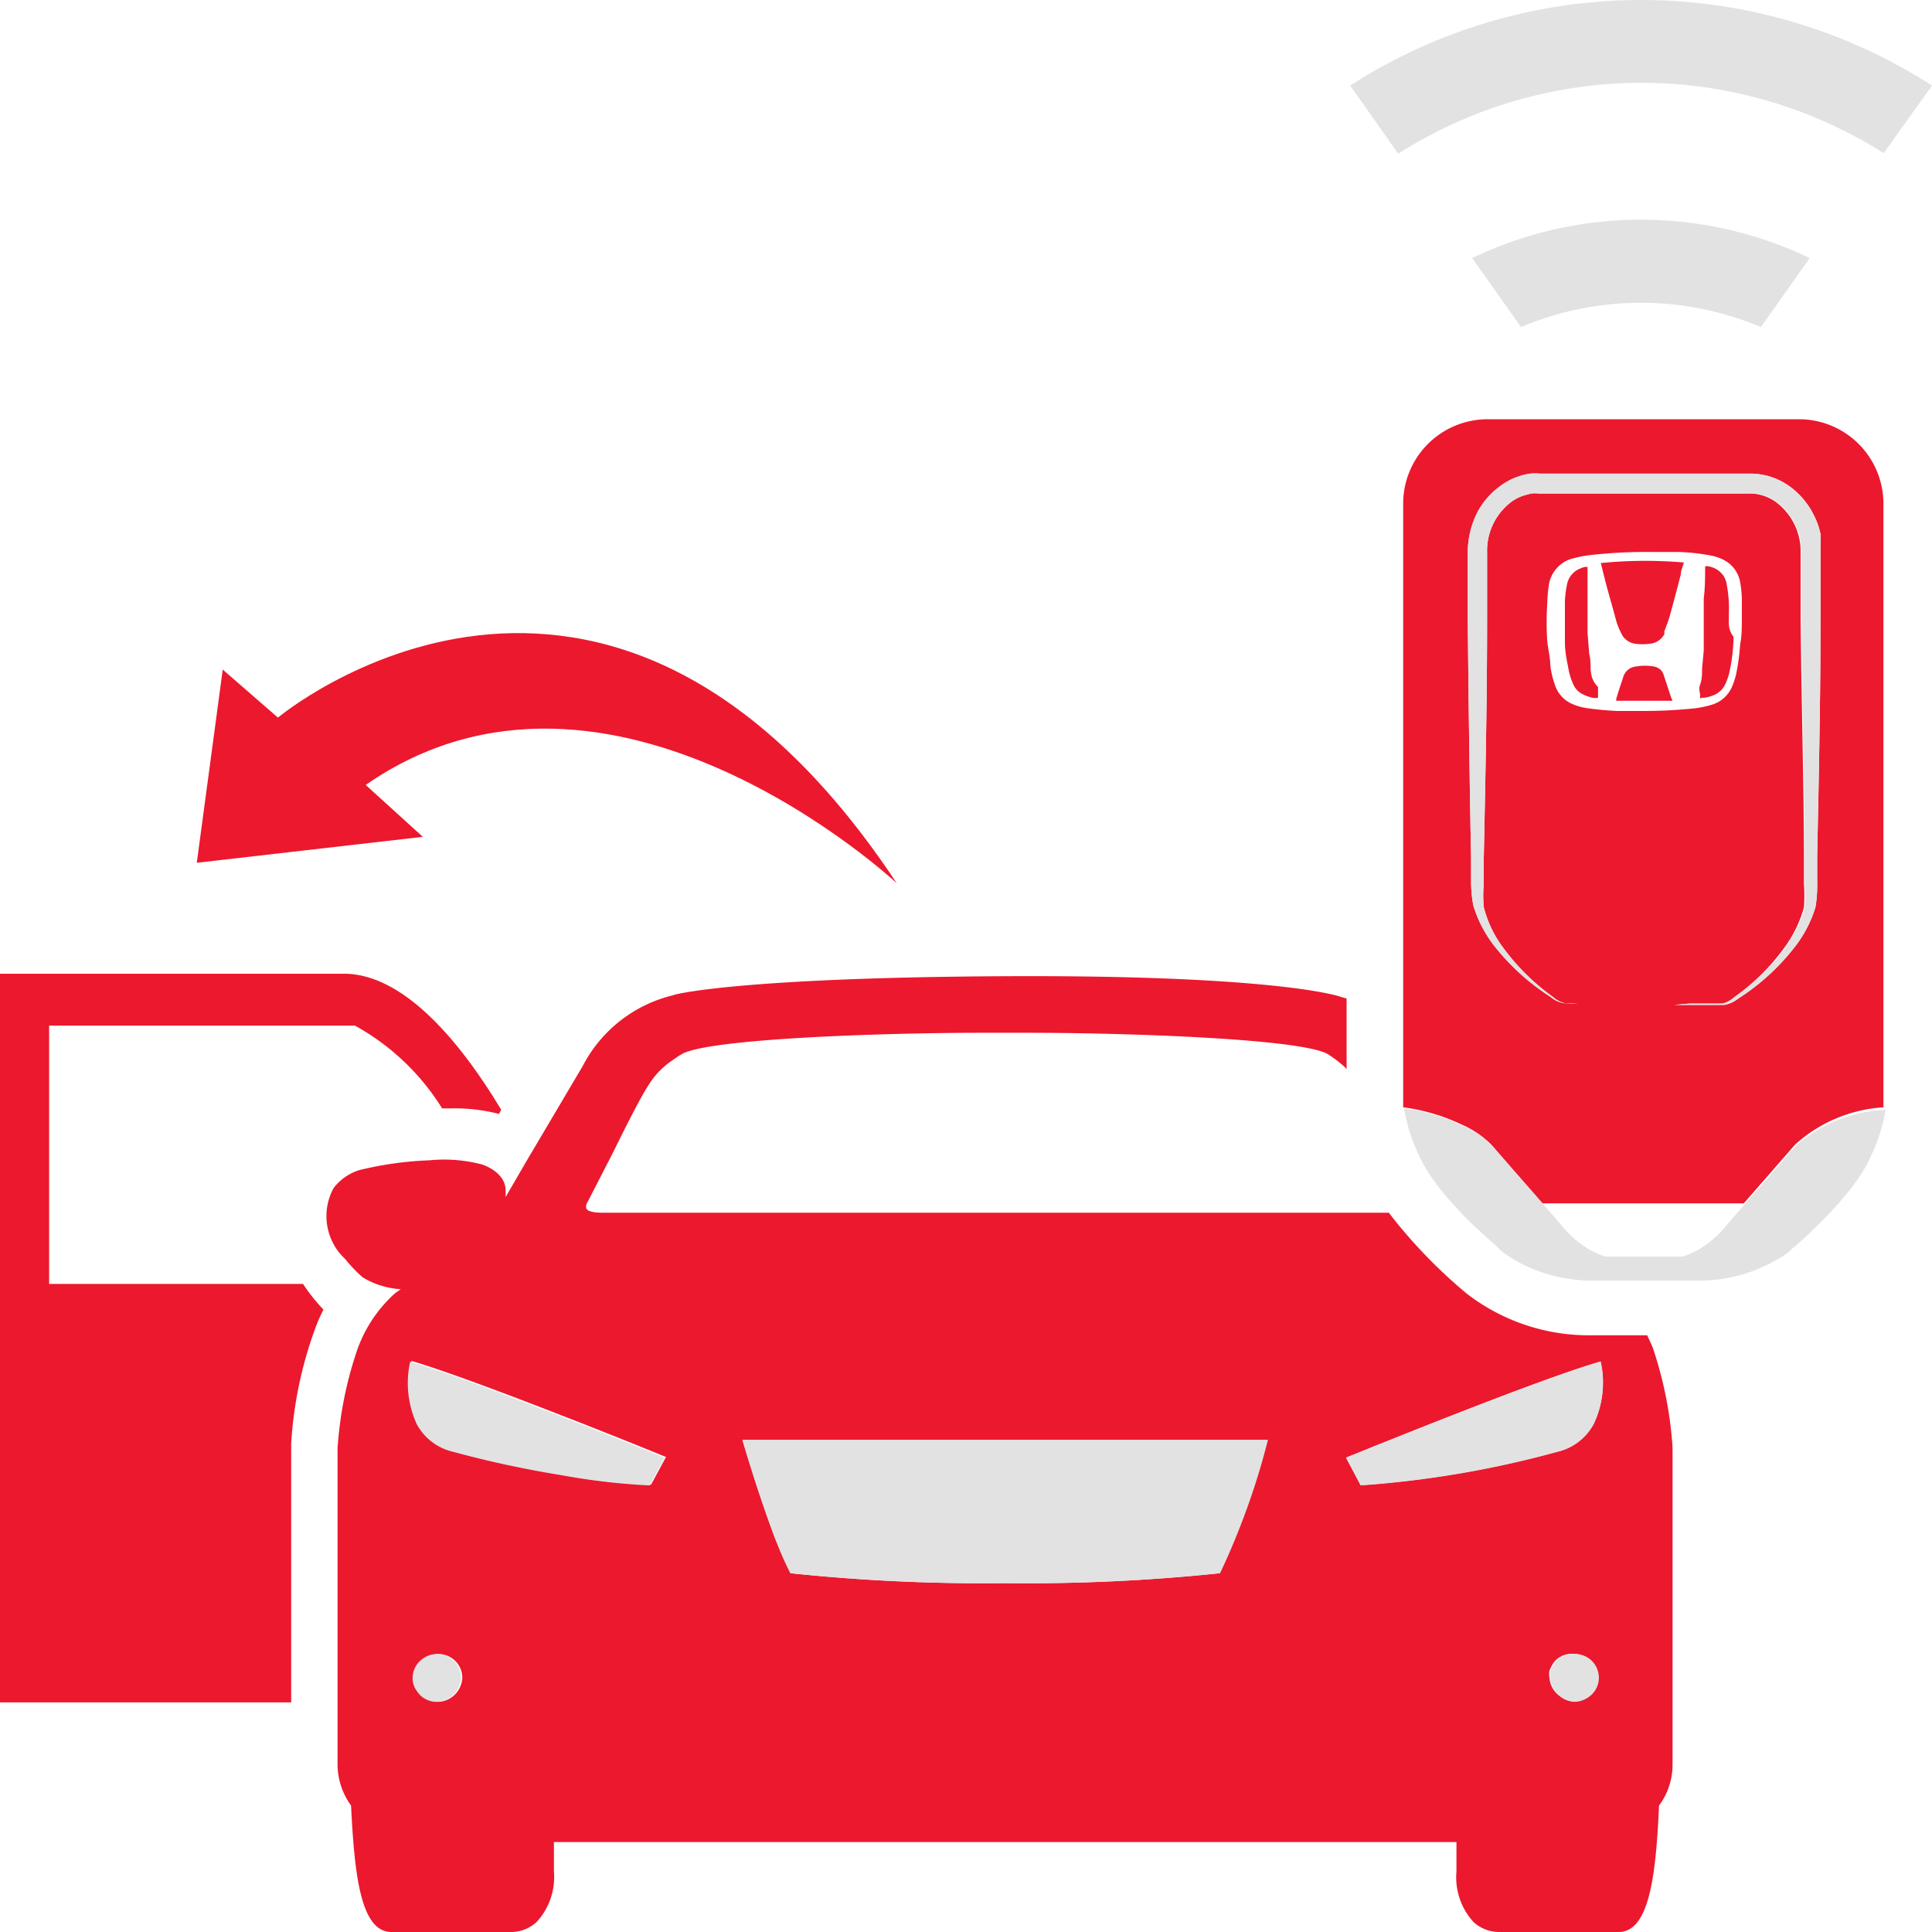 <svg id="Layer_1" data-name="Layer 1" xmlns="http://www.w3.org/2000/svg" viewBox="0 0 70 70"><defs><style>.cls-1{fill:#ec182e;}.cls-2{fill:#e2e2e2;}</style></defs><path class="cls-1" d="M59.68,48.38H57.62a7.23,7.23,0,0,1-4.49-1.52,18.41,18.41,0,0,1-2.81-2.92H21.9c-.59,0-.63-.11-.66-.16h0v0a.31.31,0,0,1,.05-.23l.92-1.79,0,0c.49-1,1-2,1.26-2.4a2.93,2.93,0,0,1,.83-.9l.29-.2.1-.06c.91-.56,7.17-.78,10.91-.78h1.61c3.73,0,10,.22,10.91.78l0,0a4.48,4.48,0,0,1,.58.44l.09.09V36.18l-.4-.12c-.07,0-2.39-.74-12-.69s-12,.66-12,.69a5,5,0,0,0-3.28,2.57l-2,3.38-.79,1.36v-.24c0-.64-.78-.92-.86-.94a5.41,5.41,0,0,0-1.9-.15A12.62,12.62,0,0,0,13,42.4a1.9,1.9,0,0,0-.91.64,2.12,2.12,0,0,0,.42,2.58,5,5,0,0,0,.63.66,3,3,0,0,0,1.38.43l-.21.15a5,5,0,0,0-1.35,2,13.8,13.8,0,0,0-.73,3.63V63.93a2.56,2.56,0,0,0,.49,1.49c.12,2.43.33,4.58,1.46,4.58h4.33a1.36,1.36,0,0,0,.94-.37,2.4,2.4,0,0,0,.62-1.82V66.74H52.77v1.07a2.4,2.4,0,0,0,.61,1.82,1.37,1.37,0,0,0,.95.37h4.32c1.13,0,1.35-2.15,1.46-4.58a2.49,2.49,0,0,0,.49-1.49V52.45a14.11,14.11,0,0,0-.72-3.63S59.8,48.63,59.68,48.38ZM15,60.79a.85.85,0,0,1,.3-.64.88.88,0,0,1,.58-.22.86.86,0,0,1,.87.86.92.92,0,0,1-.51.78.84.84,0,0,1-1.11-.34.33.33,0,0,1-.06-.1A.74.74,0,0,1,15,60.79Zm8.59-7a24,24,0,0,1-3.19-.37,38.2,38.2,0,0,1-3.94-.85,2,2,0,0,1-1.31-1,3.57,3.57,0,0,1-.24-2.26c1.11.32,3.35,1.16,5.38,1.95,1.65.64,3.16,1.25,3.84,1.53ZM44.2,57h0a66.79,66.79,0,0,1-7.78.36A66.79,66.79,0,0,1,28.64,57a11.58,11.58,0,0,1-.48-1.08q-.06-.13-.12-.3c-.28-.75-.66-1.84-1.14-3.45h19A26,26,0,0,1,44.2,57Zm13.28,4.51a.89.89,0,0,1-.46.14.85.85,0,0,1-.51-.2.89.89,0,0,1-.37-.67.7.7,0,0,1,0-.25,1.51,1.51,0,0,1,.11-.22.71.71,0,0,1,.1-.14.84.84,0,0,1,.62-.25.86.86,0,0,1,.88.86A.85.85,0,0,1,57.48,61.52Zm.26-9.92a2,2,0,0,1-1.3,1,36.39,36.39,0,0,1-7.14,1.22l-.53-1h0l.5-.2.54-.22.53-.21c2.32-.93,6.09-2.41,7.65-2.85A3.51,3.51,0,0,1,57.74,51.6Z"/><path class="cls-1" d="M1.78,46.52V37.16H12.86a8.63,8.63,0,0,1,3.16,3h.31a6.38,6.38,0,0,1,1.75.2l.08-.15c-1.37-2.28-3.45-4.93-5.7-4.93H0V61.68H10.55V52.3a14.66,14.66,0,0,1,.92-4.3,5.83,5.83,0,0,1,.25-.55,6.57,6.57,0,0,1-.74-.93Z"/><path class="cls-1" d="M13.25,28.44C22.11,22.29,32.49,32,32.49,32,21.93,16.06,10.07,26,10.07,26l-2-1.74-.94,7,8.19-.94Z"/><path class="cls-1" d="M60.18,24.28a.5.5,0,0,0-.25-.13,1.83,1.83,0,0,0-.66,0,.53.53,0,0,0-.31.14.55.55,0,0,0-.14.22c-.09.27-.18.54-.26.81,0,.05,0,.06,0,.07l1,0,1,0s.07,0,0-.08l-.28-.85A.52.52,0,0,0,60.18,24.28Z"/><path class="cls-1" d="M57.63,24.24c0-.18,0-.37-.05-.55l-.06-.75c0-.23,0-.46,0-.69s0-.61,0-.92l0-.79s0-.05,0,0h0l-.09,0a1.06,1.06,0,0,0-.33.14.78.78,0,0,0-.33.53,3.43,3.43,0,0,0-.07.78q0,.64,0,1.29c0,.3.06.61.12.91a2.38,2.38,0,0,0,.2.64.68.68,0,0,0,.25.28,1.4,1.4,0,0,0,.48.18h.08c.06,0,.08,0,.07-.08l0-.32C57.68,24.67,57.65,24.46,57.63,24.24Z"/><path class="cls-1" d="M58,20.4v0l.18.72c.12.45.25.89.37,1.34a2.36,2.36,0,0,0,.21.52.54.54,0,0,0,.16.2.64.64,0,0,0,.3.14,1.88,1.88,0,0,0,.58,0,.61.61,0,0,0,.32-.13.63.63,0,0,0,.18-.21.31.31,0,0,0,0-.1c.07-.19.15-.38.2-.57.14-.5.27-1,.4-1.5,0-.14.07-.28.11-.43A16.46,16.46,0,0,0,58,20.4Z"/><path class="cls-1" d="M62.64,22.39v-.17a4.57,4.57,0,0,0-.07-1,.83.83,0,0,0-.14-.38.82.82,0,0,0-.53-.32.28.28,0,0,0-.12,0s0,0,0,0c0,.39,0,.77-.05,1.16l0,.54c0,.27,0,.54,0,.81s0,.36,0,.54l-.06.65c0,.19,0,.39-.07.58s0,.27,0,.41,0,.09.08.07l.08,0a1.34,1.34,0,0,0,.27-.07.8.8,0,0,0,.51-.49,2.31,2.31,0,0,0,.1-.28,6.34,6.34,0,0,0,.17-1.37C62.63,22.84,62.63,22.63,62.64,22.39Z"/><path class="cls-1" d="M65.23,15.19H53.9a3.06,3.06,0,0,0-3.06,3V40.12l0,0a7.06,7.06,0,0,1,2.13.63,3.44,3.44,0,0,1,1.06.72l.81.93,1.05,1.2h7.29l1.86-2.13a5.26,5.26,0,0,1,3.2-1.35l0,0V18.24A3.06,3.06,0,0,0,65.23,15.19ZM62,25.54a3.73,3.73,0,0,1-.56.12,18,18,0,0,1-2,.1l-.83,0a11.11,11.11,0,0,1-1.16-.11,2,2,0,0,1-.52-.16,1.13,1.13,0,0,1-.6-.7,3.15,3.15,0,0,1-.16-.69c0-.28-.08-.58-.11-.87a10.3,10.3,0,0,1,0-1.36,5.36,5.36,0,0,1,.06-.69,1.17,1.17,0,0,1,.88-.95,4.66,4.66,0,0,1,.63-.12A18,18,0,0,1,59.91,20q.47,0,.93,0a7.49,7.49,0,0,1,1.16.13,1.76,1.76,0,0,1,.44.15,1.12,1.12,0,0,1,.61.82,3.93,3.93,0,0,1,.06.59c0,.25,0,.51,0,.76s0,.59-.06.89a7.8,7.8,0,0,1-.13,1,2.51,2.51,0,0,1-.17.55A1.15,1.15,0,0,1,62,25.54Zm-.78,10.82.73,0c.14,0,.31,0,.46,0a1,1,0,0,0,.42-.23,7.72,7.72,0,0,0,1.86-1.85,4.37,4.37,0,0,0,.67-1.41,5.81,5.81,0,0,0,0-.85c0-.3,0-.61,0-.93,0-2.54-.09-5.5-.12-8.67,0-.79,0-1.6,0-2.42a2.22,2.22,0,0,0-.91-1.82,1.65,1.65,0,0,0-1-.3H62.11c-.85,0-1.69,0-2.54,0h-.2c-.78,0-1.57,0-2.35,0H55.75a1.23,1.23,0,0,0-.27,0l-.23.06a1.62,1.62,0,0,0-.46.22A2.21,2.21,0,0,0,53.88,20c0,.82,0,1.62,0,2.42,0,3.17-.07,6.13-.12,8.67,0,.31,0,.62,0,.93a4.66,4.66,0,0,0,0,.85,4.15,4.15,0,0,0,.66,1.41,8.1,8.1,0,0,0,1.86,1.85.93.93,0,0,0,.43.22c.14,0,.31,0,.45,0l.73,0,.61,0-.61,0-.73,0a3.83,3.83,0,0,1-.48,0,1,1,0,0,1-.5-.23,8.28,8.28,0,0,1-2-1.8,4.48,4.48,0,0,1-.8-1.52A4.79,4.79,0,0,1,53.3,32c0-.31,0-.62,0-.93v0c-.05-2.53-.09-5.48-.12-8.63,0-.8,0-1.6,0-2.42a3.24,3.24,0,0,1,.3-1.36,2.74,2.74,0,0,1,.92-1.08,2.27,2.27,0,0,1,.66-.33,1.93,1.93,0,0,1,.38-.09,2.07,2.07,0,0,1,.35,0h7.63a2.44,2.44,0,0,1,1.39.44,2.83,2.83,0,0,1,.92,1.09,2.59,2.59,0,0,1,.23.66,2.08,2.08,0,0,1,0,.36c0,.13,0,.2,0,.33,0,.82,0,1.63,0,2.42,0,3.13-.07,6.06-.12,8.57V31c0,.32,0,.63,0,.93a5,5,0,0,1-.06.93,4.43,4.43,0,0,1-.8,1.51,8.14,8.14,0,0,1-2,1.81,1.15,1.15,0,0,1-.5.23c-.19,0-.33,0-.48,0l-.73,0-.61,0Z"/><path class="cls-2" d="M53.34,9.35l1.77,2.5a11.17,11.17,0,0,1,8.69,0l1.77-2.5a14.15,14.15,0,0,0-12.23,0Z"/><path class="cls-2" d="M59.46,3a16.41,16.41,0,0,1,8.79,2.55L70,3.1a19.47,19.47,0,0,0-21.08,0l1.74,2.47A16.42,16.42,0,0,1,59.46,3Z"/><path class="cls-2" d="M36.56,52.18H26.9c.48,1.61.86,2.7,1.14,3.45q.06.16.12.3A11.58,11.58,0,0,0,28.64,57a66.79,66.79,0,0,0,7.78.36A66.79,66.79,0,0,0,44.2,57h0a26,26,0,0,0,1.74-4.83H36.56Z"/><path class="cls-2" d="M57,59.93a.84.84,0,0,0-.62.25.71.71,0,0,0-.1.14,1.51,1.51,0,0,0-.11.22.7.7,0,0,0,0,.25.89.89,0,0,0,.37.67.85.85,0,0,0,.51.2.89.89,0,0,0,.46-.14.85.85,0,0,0,.42-.73A.86.86,0,0,0,57,59.93Z"/><path class="cls-2" d="M50.34,52.19l-.53.21-.54.22-.5.2.53,1a36.39,36.39,0,0,0,7.14-1.22,2,2,0,0,0,1.3-1A3.51,3.51,0,0,0,58,49.34C56.43,49.78,52.66,51.26,50.34,52.19Z"/><path class="cls-2" d="M15.83,59.93a.88.88,0,0,0-.58.22.85.85,0,0,0-.3.64.74.74,0,0,0,.07.34.33.33,0,0,0,.06.1.84.84,0,0,0,1.11.34.92.92,0,0,0,.51-.78A.86.86,0,0,0,15.83,59.93Z"/><path class="cls-2" d="M14.86,49.34a3.57,3.57,0,0,0,.24,2.26,2,2,0,0,0,1.31,1,38.2,38.2,0,0,0,3.94.85,24,24,0,0,0,3.19.37l.54-1c-.68-.28-2.19-.89-3.84-1.53C18.21,50.5,16,49.66,14.86,49.34Z"/><path class="cls-2" d="M65.07,41.51l-1.86,2.13-.57.65a3.85,3.85,0,0,1-1.12,1,3,3,0,0,1-.57.24H58.18a3,3,0,0,1-.57-.24,3.85,3.85,0,0,1-1.12-1l-.57-.65-1.05-1.2-.81-.93A3.44,3.44,0,0,0,53,40.79a7.06,7.06,0,0,0-2.13-.63h0a6.44,6.44,0,0,0,.5,1.61,5,5,0,0,0,.58,1c.1.15.22.3.34.45s.49.56.74.82c.56.58,1.09,1,1.3,1.22l.1.09a5.24,5.24,0,0,0,2.12.93,5.29,5.29,0,0,0,1.1.12h3.9a5.65,5.65,0,0,0,3.21-1l.1-.09c.21-.18.74-.64,1.3-1.22.24-.25.48-.51.7-.78a4.3,4.3,0,0,0,.38-.49,5,5,0,0,0,.58-1,6.44,6.44,0,0,0,.5-1.61h0A5.26,5.26,0,0,0,65.07,41.51Z"/><path class="cls-2" d="M61.25,36.36l.73,0c.14,0,.31,0,.46,0a1,1,0,0,0,.42-.23,7.72,7.72,0,0,0,1.86-1.85,4.37,4.37,0,0,0,.67-1.41,5.81,5.81,0,0,0,0-.85c0-.3,0-.61,0-.93,0-2.54-.09-5.5-.12-8.67,0-.79,0-1.6,0-2.42a2.22,2.22,0,0,0-.91-1.82,1.65,1.65,0,0,0-1-.3H62.11c-.85,0-1.69,0-2.54,0h-.2c-.78,0-1.57,0-2.35,0H55.75a1.23,1.23,0,0,0-.27,0l-.23.06a1.62,1.62,0,0,0-.46.22A2.21,2.21,0,0,0,53.88,20c0,.82,0,1.62,0,2.42,0,3.17-.07,6.13-.12,8.67,0,.31,0,.62,0,.93a4.66,4.66,0,0,0,0,.85,4.15,4.15,0,0,0,.66,1.41,8.1,8.1,0,0,0,1.86,1.85.93.93,0,0,0,.43.22c.14,0,.31,0,.45,0l.73,0,.61,0-.61,0-.73,0a3.83,3.83,0,0,1-.48,0,1,1,0,0,1-.5-.23,8.28,8.28,0,0,1-2-1.8,4.48,4.48,0,0,1-.8-1.52A4.79,4.79,0,0,1,53.3,32c0-.31,0-.62,0-.93v0c-.05-2.53-.09-5.48-.12-8.63,0-.8,0-1.6,0-2.42a3.24,3.24,0,0,1,.3-1.36,2.74,2.74,0,0,1,.92-1.08,2.27,2.27,0,0,1,.66-.33,1.93,1.93,0,0,1,.38-.09,2.07,2.07,0,0,1,.35,0h7.63a2.44,2.44,0,0,1,1.39.44,2.83,2.83,0,0,1,.92,1.09,2.59,2.59,0,0,1,.23.66,2.08,2.08,0,0,1,0,.36c0,.13,0,.2,0,.33,0,.82,0,1.63,0,2.42,0,3.13-.07,6.06-.12,8.57V31c0,.32,0,.63,0,.93a5,5,0,0,1-.06.93,4.43,4.43,0,0,1-.8,1.51,8.14,8.14,0,0,1-2,1.81,1.15,1.15,0,0,1-.5.23c-.19,0-.33,0-.48,0l-.73,0-.61,0Z"/></svg>